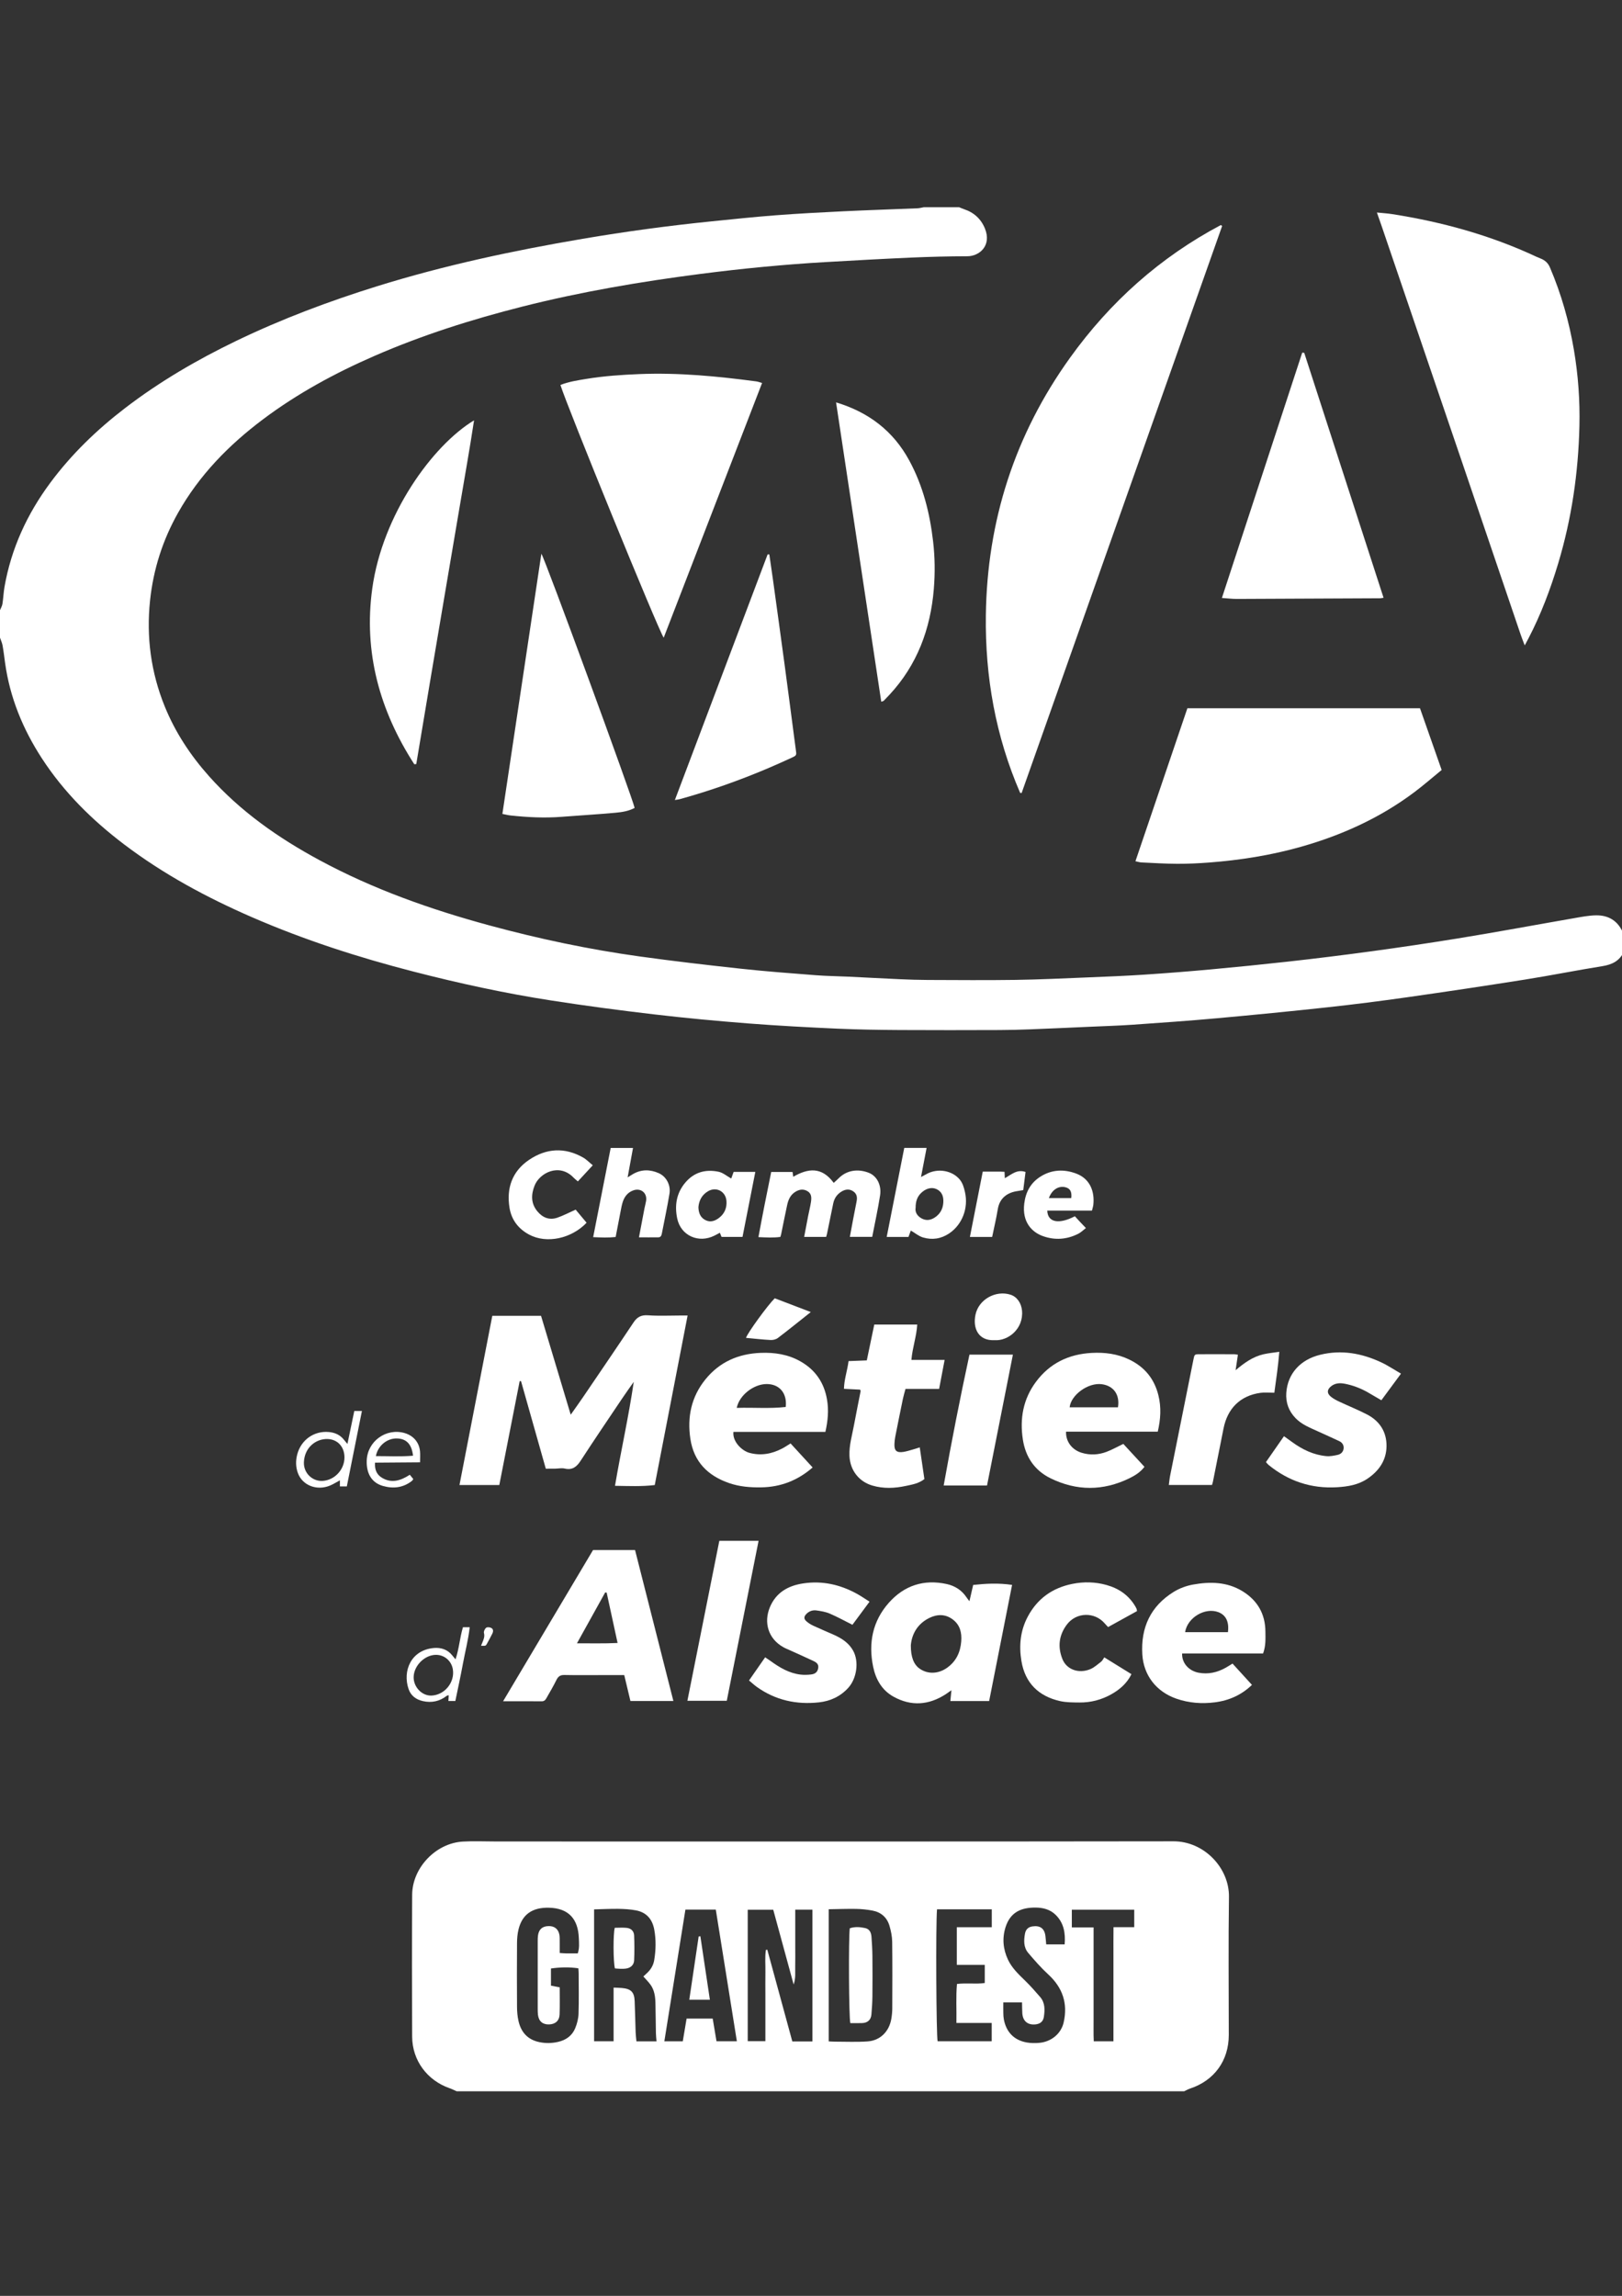 <svg version="1.2" baseProfile="tiny-ps" xmlns="http://www.w3.org/2000/svg" viewBox="0 0 1190 1684" width="1190" height="1684">
	<rect x="0" y="0" width="1190" height="1684" fill="#333333" stroke="none"/>
	<title>cm-alsace-VRouge</title>
	<style>
		tspan { white-space:pre }
		.shp0 { fill: #ffffff }
	</style>
	<g id="Calque 1">
		<g id="&lt;Group&gt;">
			<path id="&lt;Path&gt;" class="shp0" d="M703.68 152C704.85 152.47 705.99 153.01 707.19 153.41C714.46 155.79 719.68 160.51 722.57 167.53C727.71 180 718.76 187.96 709.6 187.97C696.02 188 682.44 188.33 668.87 188.92C647.99 189.83 627.12 191.01 606.25 192.2C575.33 193.97 544.51 196.97 513.8 200.93C469.91 206.6 426.32 213.99 383.37 224.85C346.17 234.26 309.69 245.8 274.47 261.17C245.67 273.73 218.23 288.61 193.05 307.5C167.88 326.37 146.23 348.49 130.67 376.08C119.39 396.06 112.53 417.47 110.1 440.34C107.26 467.21 110.72 493.17 120.87 518.18C128.58 537.17 139.72 554.03 153.32 569.3C176.36 595.17 204.25 614.66 234.54 631C273.98 652.27 315.91 667.07 359.02 678.77C395.26 688.6 431.96 696.37 469.16 701.53C493.97 704.97 518.86 707.87 543.77 710.56C562 712.54 580.31 713.9 598.6 715.32C606.55 715.94 614.54 716 622.52 716.38C635.11 716.98 647.7 717.68 660.29 718.24C666.99 718.53 673.7 718.77 680.4 718.79C702 718.86 723.6 719.05 745.2 718.74C762.91 718.48 780.62 717.62 798.33 716.9C812.04 716.35 825.76 715.8 839.46 714.9C855.69 713.83 871.92 712.55 888.12 711.07C906.87 709.36 925.61 707.47 944.32 705.4C986.05 700.78 1027.65 695.1 1069.09 688.4C1097.77 683.77 1126.34 678.41 1154.97 673.45C1160.3 672.53 1165.69 671.45 1171.07 671.39C1180.15 671.28 1186.95 675.43 1190.66 684.02C1190.77 684.27 1191.12 684.42 1191.36 684.62C1191.36 689.09 1191.36 693.57 1191.36 698.05C1188.27 704.81 1182.76 707.53 1175.6 708.67C1156.69 711.69 1137.89 715.48 1118.97 718.48C1090.11 723.05 1061.22 727.38 1032.3 731.49C1012.87 734.25 993.39 736.73 973.88 738.85C946.92 741.78 919.93 744.43 892.92 746.87C872.26 748.74 851.57 750.2 830.88 751.63C820.22 752.37 809.52 752.67 798.84 753.15C784.49 753.79 770.14 754.46 755.78 755.01C748.28 755.3 740.77 755.5 733.26 755.52C708.94 755.59 684.62 755.66 660.31 755.51C644.97 755.41 629.62 755.2 614.31 754.51C592.47 753.52 570.63 752.37 548.84 750.67C525.78 748.87 502.74 746.72 479.76 744.02C454.56 741.07 429.4 737.72 404.33 733.83C370.39 728.56 336.84 721.27 303.57 712.7C263.01 702.26 223.24 689.45 184.8 672.73C151.59 658.28 119.87 641.2 90.94 619.26C67.48 601.46 46.79 580.99 30.67 556.17C16.75 534.74 7.24 511.61 3.72 486.18C3.13 481.92 2.64 477.64 1.88 473.41C1.53 471.47 0.64 469.62 0 467.73C0 461.01 0 454.3 0 447.58C0.62 446.03 1.54 444.54 1.79 442.93C2.44 438.84 2.58 434.67 3.28 430.59C8.2 402.37 19.85 377.1 36.86 354.16C52.48 333.1 71.15 315.12 91.91 299.22C117.24 279.82 144.64 263.86 173.34 250.02C206.77 233.92 241.4 220.92 276.79 209.91C326.12 194.57 376.53 183.83 427.42 175.18C458.89 169.83 490.5 165.54 522.26 162.34C537.81 160.77 553.36 159.11 568.94 157.92C585.48 156.66 602.05 155.78 618.62 154.98C636.79 154.11 654.98 153.54 673.16 152.78C674.7 152.72 676.23 152.27 677.76 152C686.4 152 695.04 152 703.68 152Z" />
		</g>
		<g id="&lt;Group&gt;">
			<g id="&lt;Group&gt;">
				<path id="&lt;Compound Path&gt;" fill-rule="evenodd" class="shp0" d="M335.04 1533.92C333.29 1533.16 331.59 1532.28 329.79 1531.66C313.38 1525.92 302.47 1511.29 302.38 1493.88C302.21 1459.19 302.19 1424.49 302.39 1389.8C302.5 1369.97 319.75 1351.93 339.51 1350.78C347.3 1350.32 355.14 1350.69 362.95 1350.69C364.71 1350.69 366.47 1350.71 368.23 1350.71C532.48 1350.71 696.73 1350.82 860.98 1350.58C883.42 1350.55 901.95 1370.1 901.64 1391.41C901.15 1425.14 901.51 1458.88 901.51 1492.61C901.5 1511.45 890.91 1526.05 873.04 1531.96C871.57 1532.45 870.21 1533.26 868.8 1533.92C690.88 1533.92 512.96 1533.92 335.04 1533.92ZM596.05 1497.37C596.05 1464.85 596.05 1432.82 596.05 1400.71C591.78 1400.71 587.85 1400.71 583.44 1400.71C583.44 1405.55 583.44 1410.15 583.44 1414.74C583.44 1419.21 583.44 1423.69 583.44 1428.17C583.44 1432.8 583.52 1437.44 583.41 1442.07C583.31 1446.56 583.88 1451.09 582.26 1455.6C577.26 1437.25 572.25 1418.9 567.3 1400.77C560.69 1400.77 554.69 1400.77 548.58 1400.77C548.58 1433.12 548.58 1465.14 548.58 1497.19C552.99 1497.19 557.06 1497.19 561.53 1497.19C561.53 1491.29 561.53 1485.73 561.53 1480.16C561.53 1474.57 561.53 1468.97 561.53 1463.38C561.53 1457.78 561.45 1452.18 561.55 1446.59C561.66 1441.14 561.07 1435.65 561.91 1430.23C562.25 1430.18 562.59 1430.13 562.94 1430.08C569.06 1452.54 575.19 1474.99 581.29 1497.37C586.49 1497.37 591.09 1497.37 596.05 1497.37ZM608 1497.33C609.81 1497.41 611.23 1497.53 612.64 1497.53C620.64 1497.52 628.66 1497.93 636.62 1497.34C645.86 1496.66 652.34 1490.08 653.93 1480.79C654.36 1478.29 654.61 1475.73 654.62 1473.19C654.68 1456.88 654.77 1440.57 654.56 1424.27C654.51 1420.35 653.69 1416.34 652.58 1412.57C650.78 1406.39 646.38 1402.56 640.05 1401.38C636.15 1400.66 632.15 1400.23 628.19 1400.16C621.54 1400.04 614.88 1400.31 608 1400.41C608 1432.93 608 1464.85 608 1497.33ZM481.66 1497.32C481.48 1495.01 481.25 1493.12 481.22 1491.23C481.07 1483.88 481.05 1476.54 480.87 1469.2C480.75 1464.37 480.11 1459.61 477.13 1455.59C475.64 1453.57 473.84 1451.79 472.01 1449.72C472.7 1449.07 473.72 1448.13 474.73 1447.19C477.49 1444.6 479.34 1441.53 479.97 1437.75C481.2 1430.3 481.37 1422.87 480.02 1415.41C478.61 1407.68 474.28 1402.66 466.5 1401.22C462.29 1400.44 457.95 1400.19 453.67 1400.12C447.82 1400.04 441.96 1400.36 435.86 1400.51C435.86 1432.96 435.86 1464.98 435.86 1497.25C440.6 1497.25 445.13 1497.25 450.17 1497.25C450.17 1484.11 450.17 1471.24 450.17 1457.88C452.55 1457.99 454.4 1458.01 456.24 1458.17C462.9 1458.75 465.34 1461.14 465.62 1467.71C465.95 1475.35 466.07 1482.99 466.34 1490.63C466.41 1492.81 466.71 1494.98 466.93 1497.32C472 1497.32 476.59 1497.32 481.66 1497.32ZM410.62 1457.68C410.62 1464.5 410.8 1471.04 410.55 1477.56C410.37 1482.24 407.4 1484.77 402.78 1484.89C398.13 1485.01 395.31 1482.61 394.69 1477.91C394.51 1476.49 394.5 1475.05 394.5 1473.61C394.49 1456.99 394.49 1440.37 394.5 1423.76C394.5 1422.32 394.51 1420.87 394.73 1419.46C395.4 1415.01 398.04 1412.81 402.61 1412.76C406.75 1412.71 409.58 1414.89 410.38 1419.03C410.71 1420.73 410.6 1422.52 410.63 1424.27C410.66 1426.94 410.64 1429.6 410.64 1432.5C412.62 1432.63 414.03 1432.77 415.44 1432.79C418.3 1432.83 421.15 1432.8 423.89 1432.8C425.21 1428.81 424.81 1425.25 424.67 1421.59C424.14 1407.62 417.26 1399.62 402.73 1399.29C390.46 1399 383.08 1404.27 380.41 1415.23C379.63 1418.45 379.34 1421.85 379.32 1425.17C379.21 1440.83 379.21 1456.49 379.32 1472.15C379.34 1475.48 379.63 1478.87 380.34 1482.11C382.16 1490.46 387.02 1496.07 395.69 1497.87C400.29 1498.83 404.83 1498.75 409.44 1497.7C415.31 1496.36 419.74 1493.16 422.01 1487.67C423.38 1484.36 424.33 1480.65 424.45 1477.09C424.77 1467.19 424.57 1457.28 424.55 1447.37C424.55 1446.28 424.42 1445.18 424.32 1443.73C417.55 1442.73 410.98 1442.9 404.22 1443.87C404.22 1448.15 404.22 1452.21 404.22 1456.45C406.34 1456.86 408.19 1457.21 410.62 1457.68ZM502.86 1400.68C497.72 1432.79 492.58 1464.9 487.41 1497.27C492.17 1497.27 496.41 1497.27 500.93 1497.27C501.88 1491.62 502.79 1486.18 503.73 1480.61C510.24 1480.61 516.52 1480.61 522.88 1480.61C523.84 1486.37 524.76 1491.82 525.67 1497.24C530.81 1497.24 535.54 1497.24 540.61 1497.24C535.43 1464.88 530.31 1432.86 525.15 1400.68C517.68 1400.68 510.53 1400.68 502.86 1400.68ZM736.08 1468.72C736.08 1471.67 736.04 1474.2 736.1 1476.72C736.13 1478.15 736.19 1479.6 736.45 1481.01C738.16 1490.47 744 1496.52 753.35 1498.14C756.31 1498.65 759.42 1498.66 762.42 1498.41C771.27 1497.67 778.48 1491.67 780.35 1483.51C783.58 1469.52 779.61 1457.89 769.01 1448.16C763.74 1443.33 759 1437.88 754.36 1432.42C750.89 1428.33 751.09 1423.21 752 1418.26C752.53 1415.43 754.18 1413.49 757.4 1413C763.05 1412.15 766.33 1414.45 767 1420.14C767.24 1422.14 767.38 1424.15 767.57 1426.2C772.3 1426.2 776.52 1426.2 781.1 1426.2C781.76 1417.81 780.51 1410.4 774.41 1404.44C770.38 1400.51 765.19 1399.24 759.9 1399.18C749.22 1399.08 741.22 1402.53 737.72 1413.59C735.18 1421.63 735.89 1429.64 739.49 1437.34C742.41 1443.57 747.3 1448.12 752.12 1452.82C755.99 1456.59 759.58 1460.66 763.11 1464.76C766.8 1469.02 766.6 1474.23 765.85 1479.33C765.34 1482.83 763.06 1484.55 759.58 1484.88C753.97 1485.41 750.43 1482.45 750.04 1476.74C749.86 1474.11 749.9 1471.47 749.84 1468.72C745.11 1468.72 740.99 1468.72 736.08 1468.72ZM701.98 1413.6C710.83 1413.6 719.09 1413.6 727.63 1413.6C727.63 1409.01 727.63 1404.96 727.63 1400.45C714.03 1400.44 700.71 1400.44 687.46 1400.45C686.45 1411.55 686.9 1493.82 687.9 1497.24C701.12 1497.24 714.32 1497.24 727.58 1497.24C727.58 1492.72 727.58 1488.5 727.58 1483.81C718.85 1483.81 710.45 1483.81 701.69 1483.81C701.88 1473.99 701.23 1464.66 702.1 1455.21C709.21 1454.34 715.93 1455.47 722.48 1454.51C722.48 1449.93 722.48 1445.86 722.48 1441.2C715.53 1441.2 708.89 1441.2 701.98 1441.2C701.98 1431.92 701.98 1423.21 701.98 1413.6ZM832.15 1413.56C832.15 1408.75 832.15 1404.72 832.15 1400.74C816.63 1400.74 801.53 1400.74 786.36 1400.74C786.36 1405.07 786.36 1409.11 786.36 1413.73C791.75 1413.73 796.78 1413.73 802.32 1413.73C802.32 1419.86 802.32 1425.41 802.32 1430.96C802.32 1436.55 802.32 1442.14 802.32 1447.73C802.32 1453.16 802.32 1458.59 802.32 1464.02C802.32 1469.61 802.29 1475.2 802.32 1480.79C802.36 1486.29 802.17 1491.81 802.45 1497.27C807.53 1497.27 811.94 1497.27 816.89 1497.27C816.89 1490.19 816.89 1483.37 816.89 1476.54C816.89 1469.52 816.89 1462.49 816.89 1455.47C816.89 1448.6 816.88 1441.73 816.89 1434.87C816.9 1427.9 816.84 1420.93 816.94 1413.56C822.38 1413.56 827.13 1413.56 832.15 1413.56Z" />
			</g>
		</g>
		<g id="&lt;Group&gt;">
			<path id="&lt;Path&gt;" class="shp0" d="M504.47 964.92C496.37 1006.71 488.38 1047.92 480.37 1089.26C470.66 1090.42 461.32 1089.98 451.2 1089.81C455.6 1063.93 461.25 1039.03 464.96 1013.58C462.25 1017.44 459.48 1021.26 456.85 1025.18C446.52 1040.55 436.11 1055.88 426.01 1071.41C423.07 1075.93 419.93 1078.48 414.26 1077.16C412 1076.64 409.49 1077.22 407.1 1077.26C405.05 1077.29 403 1077.27 400.43 1077.27C394.37 1055.83 388.31 1034.44 382.26 1013.05C381.93 1013.05 381.6 1013.06 381.26 1013.07C376.3 1038.39 371.33 1063.71 366.32 1089.24C356.56 1089.24 347.04 1089.24 337.1 1089.24C345.16 1047.73 353.16 1006.5 361.18 965.14C373.24 965.14 384.87 965.14 396.94 965.14C404.08 988.95 411.25 1012.83 418.71 1037.67C422.14 1032.79 425.02 1028.81 427.78 1024.75C440.16 1006.52 452.59 988.33 464.81 969.98C467.51 965.92 470.53 964.4 475.51 964.76C483.31 965.33 491.18 964.92 499.01 964.92C500.59 964.93 502.16 964.92 504.47 964.92Z" />
		</g>
		<g id="&lt;Group&gt;">
			<g id="&lt;Group&gt;">
				<path id="&lt;Compound Path&gt;" fill-rule="evenodd" class="shp0" d="M369.1 1247.85C391.5 1210.2 413.35 1173.47 435.09 1136.94C445.54 1136.94 455.57 1136.94 465.91 1136.94C475.28 1173.84 484.62 1210.6 494.03 1247.65C483.39 1247.65 473.19 1247.65 462.52 1247.65C461.04 1241.47 459.54 1235.18 457.98 1228.66C452.27 1228.66 446.85 1228.66 441.42 1228.66C432.3 1228.66 423.18 1228.78 414.06 1228.59C411.04 1228.53 409.49 1229.65 408.2 1232.29C406.04 1236.73 403.49 1240.99 401.05 1245.3C400.27 1246.69 399.46 1247.91 397.44 1247.89C388.35 1247.8 379.26 1247.85 369.1 1247.85ZM453.1 1205.1C450.34 1192.38 447.71 1180.27 445.08 1168.16C444.72 1168.12 444.36 1168.08 444 1168.04C437.27 1180.17 430.53 1192.31 423.29 1205.35C433.72 1205.3 443.15 1205.59 453.1 1205.1Z" />
			</g>
		</g>
		<g id="&lt;Group&gt;">
			<g id="&lt;Group&gt;">
				<path id="&lt;Compound Path&gt;" fill-rule="evenodd" class="shp0" d="M605.55 1050.29C582.74 1050.29 560.39 1050.29 538.08 1050.29C537.29 1057.47 544.38 1064.18 549.83 1065.65C558.31 1067.93 566.28 1066.44 573.9 1062.45C575.86 1061.43 577.7 1060.16 580.01 1058.74C585.41 1064.62 590.76 1070.45 596.19 1076.37C585.2 1085.94 572.72 1090.75 558.44 1090.96C550.4 1091.08 542.51 1090.47 534.83 1087.8C519.2 1082.37 509.05 1072.16 506.51 1055.44C504.07 1039.4 507.17 1024.56 517.54 1011.77C527.93 998.95 541.74 992.95 558.07 992.31C568.32 991.91 578.16 993.42 587.19 998.52C598.16 1004.72 604.63 1014.12 606.75 1026.56C608.09 1034.4 607.42 1042.1 605.55 1050.29ZM540.51 1032.67C552.85 1032.29 564.72 1033.33 576.47 1032C577.58 1021.82 571.82 1015.14 562.39 1015.18C553.13 1015.22 542.49 1023.12 540.51 1032.67Z" />
			</g>
		</g>
		<g id="&lt;Group&gt;">
			<g id="&lt;Group&gt;">
				<path id="&lt;Compound Path&gt;" fill-rule="evenodd" class="shp0" d="M849.4 1050.13C826.8 1050.13 804.45 1050.13 782.12 1050.13C781.86 1057.3 786.37 1063.36 793.5 1065.57C799.67 1067.48 805.88 1067.15 811.85 1064.9C815.85 1063.4 819.6 1061.25 824.13 1059.08C829.03 1064.39 834.26 1070.06 839.65 1075.9C836.53 1080 832.54 1082.37 828.45 1084.36C809.26 1093.69 789.83 1093.66 770.77 1084.32C759.15 1078.63 752.41 1068.79 750.43 1055.87C748.09 1040.54 750.62 1026.28 759.99 1013.63C770.18 999.88 784.14 993.22 801.02 992.34C810.56 991.85 819.8 992.99 828.56 997.24C839.77 1002.67 846.85 1011.29 849.86 1023.39C852.08 1032.27 851.52 1041.02 849.4 1050.13ZM820.2 1032.27C821.72 1023.05 817.06 1016.46 808.35 1015.3C798.18 1013.95 785.62 1023.34 784.76 1032.27C796.61 1032.27 808.43 1032.27 820.2 1032.27Z" />
			</g>
		</g>
		<g id="&lt;Group&gt;">
			<g id="&lt;Group&gt;">
				<path id="&lt;Compound Path&gt;" fill-rule="evenodd" class="shp0" d="M725.7 1247.69C716.16 1247.69 706.9 1247.69 697.24 1247.69C697.48 1245.25 697.72 1242.89 698.02 1239.77C696.22 1241.03 695.1 1241.87 693.94 1242.63C681.47 1250.73 668.54 1251.73 655.46 1244.45C646.96 1239.72 642.49 1231.73 640.59 1222.53C636.99 1205.14 640.18 1189.01 652.14 1175.57C663.41 1162.91 677.84 1158.2 694.58 1161.88C700.51 1163.18 705.51 1166.31 709 1171.49C709.51 1172.26 710.1 1172.98 711.23 1174.5C712.23 1170.12 713.06 1166.52 713.98 1162.54C723.26 1161.53 732.53 1161.02 742.53 1162.51C736.87 1191.15 731.3 1219.37 725.7 1247.69ZM668.24 1206.86C668.2 1215.5 670.45 1220.91 674.58 1223.86C680.62 1228.18 688.5 1227.93 695.09 1223.11C701.56 1218.39 704.59 1211.88 705.22 1203.96C705.73 1197.51 704.33 1191.88 699.04 1187.88C693.68 1183.81 687.66 1183.87 681.87 1186.71C672.89 1191.11 668.89 1198.88 668.24 1206.86Z" />
			</g>
		</g>
		<g id="&lt;Group&gt;">
			<path id="&lt;Path&gt;" class="shp0" d="M1027.85 1007.56C1022.66 1014.6 1018.14 1020.72 1013.45 1027.07C1009.94 1025.02 1006.69 1023.07 1003.39 1021.2C998.07 1018.19 992.43 1016.05 986.41 1014.92C983.01 1014.29 979.71 1014.46 976.81 1016.63C973.53 1019.1 973.32 1021.98 976.5 1024.53C978.34 1026 980.51 1027.13 982.67 1028.14C989.44 1031.33 996.43 1034.1 1003.06 1037.56C1012.31 1042.39 1017.37 1050.38 1017.24 1060.8C1017.11 1071.11 1011.74 1078.85 1003.29 1084.58C996.54 1089.16 988.83 1090.39 980.99 1090.87C962.15 1092.02 945.41 1086.47 930.77 1074.57C930.16 1074.08 929.68 1073.42 928.77 1072.44C933.1 1066.22 937.43 1060 942 1053.44C944.29 1055.08 946.21 1056.45 948.12 1057.83C955.6 1063.27 963.75 1067.18 973.04 1068.05C975.8 1068.31 978.71 1067.73 981.45 1067.12C983.73 1066.6 985.48 1064.98 985.76 1062.5C986.04 1060.03 984.76 1058.1 982.59 1057.06C977.42 1054.59 972.15 1052.32 966.95 1049.91C961.17 1047.23 955.16 1045 950.56 1040.26C945.46 1035.01 943.21 1028.79 943.71 1021.57C944.7 1007.59 953.94 997.27 968.63 993.69C984.21 989.89 999.05 992.59 1013.29 999.24C1018.15 1001.5 1022.64 1004.55 1027.85 1007.56Z" />
		</g>
		<g id="&lt;Group&gt;">
			<g id="&lt;Group&gt;">
				<path id="&lt;Compound Path&gt;" fill-rule="evenodd" class="shp0" d="M926.67 1212.82C916.72 1212.82 906.83 1212.82 896.94 1212.82C887.04 1212.82 877.15 1212.82 867.28 1212.82C866.99 1219.75 872.12 1225.53 879.32 1226.91C886.41 1228.26 892.95 1226.75 899.15 1223.32C900.8 1222.4 902.39 1221.36 904.26 1220.22C909.03 1225.45 913.74 1230.61 918.52 1235.85C910.73 1243.32 901.65 1247.3 891.42 1248.62C881.82 1249.86 872.34 1249.18 863.09 1245.97C848.42 1240.89 839.01 1228.92 838.08 1213.52C836.88 1193.86 844.1 1178.15 861.04 1167.66C865.28 1165.03 870.33 1163.15 875.25 1162.27C887.72 1160.02 900.15 1160.19 911.47 1167.08C922.55 1173.84 928.31 1183.77 928.38 1196.84C928.41 1201.93 928.77 1207.07 926.67 1212.82ZM900.89 1197.16C901.87 1189.55 899.37 1184.6 893.89 1182.51C884.15 1178.79 871.16 1186.43 869.47 1197.16C871.58 1197.16 873.64 1197.16 875.71 1197.16C884.01 1197.16 892.31 1197.16 900.89 1197.16Z" />
			</g>
		</g>
		<g id="&lt;Group&gt;">
			<path id="&lt;Path&gt;" class="shp0" d="M688.99 1018.78C680.64 1018.78 672.7 1018.78 664.33 1018.78C663.65 1021.34 662.94 1023.56 662.47 1025.83C660.53 1035.18 658.64 1044.54 656.8 1053.91C656.46 1055.63 656.29 1057.39 656.22 1059.14C656 1064.1 657.86 1065.76 662.93 1064.94C665.27 1064.56 667.56 1063.81 669.86 1063.17C671.37 1062.75 672.85 1062.24 674.79 1061.63C675.95 1069.59 677.08 1077.26 678.19 1084.89C673.96 1088.2 669.18 1088.91 664.55 1089.91C656.36 1091.67 648.19 1092.04 639.96 1089.62C630.49 1086.83 623.6 1078.74 623.21 1067.68C622.94 1060.06 625.14 1052.88 626.49 1045.55C628.05 1037.11 629.79 1028.7 631.43 1020.27C631.46 1020.15 631.32 1019.99 631 1019.28C627.42 1019.1 623.53 1018.91 619.18 1018.69C619.33 1011.75 621.64 1005.45 622.56 998.35C627.01 998.18 631.38 998.01 635.94 997.83C637.79 988.97 639.57 980.42 641.42 971.56C651.82 971.56 662.12 971.56 672.93 971.56C672.44 980.33 669.4 988.49 668.67 997.49C676.63 997.49 684.54 997.49 693.03 997.49C691.66 1004.73 690.4 1011.39 688.99 1018.78Z" />
		</g>
		<g id="&lt;Group&gt;">
			<path id="&lt;Path&gt;" class="shp0" d="M637.95 1174.81C633.36 1181.01 629.31 1186.47 625.4 1191.76C619.55 1188.84 614.26 1185.9 608.73 1183.54C605.71 1182.25 602.31 1181.7 599.02 1181.24C596.25 1180.85 593.62 1181.73 591.59 1183.83C589.74 1185.74 589.62 1187.41 591.62 1189.19C593.14 1190.55 594.97 1191.66 596.83 1192.52C601.74 1194.81 606.76 1196.88 611.72 1199.09C617.5 1201.67 622.71 1205 625.9 1210.73C630.33 1218.68 628.64 1231.04 622.36 1237.98C616.58 1244.36 609.18 1247.74 600.92 1248.65C584.33 1250.48 568.83 1247.09 555.08 1237.21C553.29 1235.92 551.67 1234.4 549.53 1232.61C553.49 1226.92 557.28 1221.49 561.35 1215.63C562.92 1216.69 564.22 1217.5 565.46 1218.4C572.13 1223.23 579.12 1227.37 587.49 1228.31C590 1228.59 592.59 1228.5 595.1 1228.2C598.37 1227.81 599.86 1226.17 600.3 1223.45C600.76 1220.61 598.91 1219.32 596.86 1218.35C591.23 1215.69 585.54 1213.18 579.87 1210.6C578.13 1209.81 576.33 1209.11 574.67 1208.17C563.6 1201.98 560.19 1190.09 564.82 1178.92C569.32 1168.07 578.25 1163.05 589.32 1161.4C603.25 1159.31 616.32 1162.24 628.57 1168.96C631.62 1170.63 634.48 1172.63 637.95 1174.81Z" />
		</g>
		<g id="&lt;Group&gt;">
			<path id="&lt;Path&gt;" class="shp0" d="M834.16 1181.73C827.02 1185.67 820.07 1189.51 812.97 1193.43C812.06 1192.46 811.29 1191.7 810.59 1190.87C803.18 1182.11 789.59 1182.4 782.68 1191.65C776.87 1199.42 775.86 1208.01 779.49 1216.99C782.54 1224.51 791.17 1227.78 799.69 1224.4C802.68 1223.21 805.24 1220.85 807.85 1218.83C808.82 1218.08 809.36 1216.79 810.17 1215.65C817.23 1220.02 823.57 1223.94 830.1 1227.98C826.74 1234.8 821.47 1239.29 815.31 1242.75C808.1 1246.79 800.24 1248.85 791.95 1248.76C787.18 1248.71 782.29 1248.76 777.69 1247.72C761.98 1244.16 752.06 1234.46 749.39 1218.4C747.52 1207.18 748.52 1196.16 754.01 1185.83C761.08 1172.52 772.15 1164.69 786.77 1161.75C795.18 1160.07 803.57 1160.26 811.89 1162.6C821.04 1165.18 828.3 1170.22 833.1 1178.55C833.42 1179.1 833.69 1179.68 833.93 1180.26C834.05 1180.55 834.03 1180.88 834.16 1181.73Z" />
		</g>
		<g id="&lt;Group&gt;">
			<path id="&lt;Path&gt;" class="shp0" d="M934.93 1021.56C931.1 1021.56 927.86 1021.19 924.74 1021.63C910 1023.68 900.55 1032.99 897.64 1047.89C895.1 1060.85 892.48 1073.8 889.89 1086.75C889.73 1087.51 889.48 1088.25 889.2 1089.23C878.76 1089.23 868.45 1089.23 857.51 1089.23C857.85 1086.83 858.05 1084.54 858.5 1082.3C864.18 1053.9 869.89 1025.5 875.6 997.1C876.32 993.52 876.42 993.33 879.81 993.31C888.44 993.25 897.07 993.3 905.7 993.32C906.32 993.32 906.94 993.5 908.2 993.69C907.67 997.29 907.15 1000.77 906.52 1005.04C912.94 999.58 919.28 995.09 927.03 993.32C930.57 992.51 934.23 992.19 938.58 991.54C937.75 1001.77 936.35 1011.39 934.93 1021.56Z" />
		</g>
		<g id="&lt;Group&gt;">
			<path id="&lt;Path&gt;" class="shp0" d="M556.54 1130.17C548.73 1169.48 541 1208.35 533.21 1247.51C523.68 1247.51 514.33 1247.51 504.31 1247.51C512.12 1208.39 519.92 1169.32 527.74 1130.17C537.43 1130.17 546.66 1130.17 556.54 1130.17Z" />
		</g>
		<g id="&lt;Group&gt;">
			<path id="&lt;Path&gt;" class="shp0" d="M724.14 1089.61C713.37 1089.61 703.07 1089.61 692.34 1089.61C698.13 1057.24 704.37 1025.42 711.26 993.6C722.05 993.6 732.36 993.6 743.13 993.6C736.75 1025.85 730.46 1057.69 724.14 1089.61Z" />
		</g>
		<g id="&lt;Group&gt;">
			<path id="&lt;Path&gt;" class="shp0" d="M623.5 907.23C625.17 898.4 626.67 889.93 628.4 881.51C629.05 878.39 628.78 875.77 626.05 873.87C623.22 871.91 620.28 872.27 617.48 873.94C614.17 875.92 612.1 878.85 611.32 882.65C609.78 890.14 608.26 897.62 606.72 905.11C606.6 905.71 606.39 906.3 606.12 907.26C600.93 907.26 595.78 907.26 589.98 907.26C591 901.87 591.92 896.91 592.89 891.96C593.56 888.52 594.45 885.12 594.97 881.66C595.43 878.61 595.53 875.46 592.29 873.63C589.17 871.87 586.21 872.45 583.28 874.34C579.77 876.62 578.33 880.1 577.5 883.9C575.95 891.06 574.54 898.24 573.07 905.41C572.97 905.88 572.8 906.32 572.52 907.27C567.5 907.96 562.34 907.68 556.43 907.41C559.42 891.22 562.53 875.53 565.81 859.63C571.04 859.63 576.1 859.63 581.46 859.63C581.62 860.7 581.79 861.9 581.98 863.15C592.79 856.87 602.88 855.63 611.66 867.61C612.77 866.59 614.05 865.52 615.21 864.34C621.08 858.37 629.25 857.09 637.33 860.2C643.41 862.55 646.86 869.38 645.68 876.86C644.1 886.92 641.91 896.88 639.91 907.23C634.49 907.23 629.32 907.23 623.5 907.23Z" />
		</g>
		<g id="&lt;Group&gt;">
			<g id="&lt;Group&gt;">
				<path id="&lt;Compound Path&gt;" fill-rule="evenodd" class="shp0" d="M679.81 841.99C678.41 849.29 677.13 855.96 675.71 863.34C677.81 862.22 679.16 861.44 680.55 860.74C688.43 856.81 698.38 858.61 703.86 864.86C706.29 867.62 707.19 870.98 707.97 874.42C710.63 886.13 705.93 898.3 696.34 904.72C690.37 908.71 683.84 909.64 677.13 907.64C674.06 906.72 671.4 904.44 668.24 902.6C667.79 903.81 667.22 905.36 666.5 907.29C661.53 907.29 656.37 907.29 650.53 907.29C654.87 885.31 659.12 863.8 663.42 841.99C668.83 841.99 674.01 841.99 679.81 841.99ZM671.75 885.85C671.22 888.89 672.73 891.73 675.91 893.57C679.25 895.5 682.61 895.13 685.81 893.03C689.67 890.5 691.71 886.86 692.05 882.34C692.37 878.15 691.43 874.35 687.26 872.28C683.58 870.45 679.1 871.69 675.61 875.21C672.86 877.98 671.76 881.34 671.75 885.85Z" />
			</g>
		</g>
		<g id="&lt;Group&gt;">
			<path id="&lt;Path&gt;" class="shp0" d="M468.78 907.58C470.2 900.12 471.49 893.28 472.8 886.45C473.17 884.57 473.7 882.73 474.01 880.85C474.94 875.15 470.32 871.22 464.81 873.07C460.72 874.45 458.25 877.52 456.93 881.47C456.18 883.72 455.78 886.1 455.32 888.44C454.12 894.52 452.97 900.61 451.68 907.32C446.37 907.92 441.06 907.69 435.18 907.43C439.52 885.35 443.77 863.73 448.04 842.01C453.67 842.01 458.85 842.01 464.42 842.01C463.1 849.2 461.86 855.98 460.47 863.56C462.32 862.43 463.36 861.77 464.43 861.15C470.59 857.6 476.99 857.71 483.27 860.49C488.82 862.94 492.21 869.23 491.17 875.55C489.57 885.28 487.48 894.93 485.61 904.62C485.32 906.11 484.87 907.53 483.06 907.56C478.47 907.62 473.88 907.58 468.78 907.58Z" />
		</g>
		<g id="&lt;Group&gt;">
			<path id="&lt;Path&gt;" class="shp0" d="M430.36 896.86C419.24 908.55 401.04 912.41 388.26 905.6C380.22 901.31 375.25 894.68 373.81 885.91C371.45 871.47 375.78 859.14 388.1 850.78C400.75 842.2 414.26 841.33 427.81 849.04C430.25 850.43 432.26 852.58 434.9 854.72C431.11 858.81 427.62 862.59 423.96 866.55C422.74 865.49 421.72 864.74 420.86 863.84C410.38 852.8 395.84 860.26 392.17 869.71C389.65 876.18 389.45 882.53 394.04 888.24C397.86 893 402.87 895.22 408.86 893.17C413.32 891.64 417.54 889.39 422.33 887.25C424.76 890.16 427.49 893.42 430.36 896.86Z" />
		</g>
		<g id="&lt;Group&gt;">
			<g id="&lt;Group&gt;">
				<path id="&lt;Compound Path&gt;" fill-rule="evenodd" class="shp0" d="M528.14 904.22C526.65 905.01 525.41 905.69 524.15 906.32C512.53 912.15 499.48 906.38 496.84 893.74C494.87 884.34 496.2 875.29 502.66 867.56C509.18 859.75 517.68 857.46 527.24 859.48C530.44 860.15 533.26 862.65 536.48 864.44C536.95 863.15 537.57 861.44 538.25 859.56C543.33 859.56 548.4 859.56 554.15 859.56C551 875.54 547.91 891.23 544.75 907.26C539.53 907.26 534.5 907.26 529.37 907.26C528.99 906.32 528.61 905.37 528.14 904.22ZM512.4 885.46C512.52 889.65 513.83 893 517.45 894.89C521.2 896.86 524.69 895.54 527.71 893.17C531.61 890.11 533.35 885.88 532.98 880.94C532.44 873.82 525.45 870.15 519.35 873.82C514.92 876.48 512.79 880.63 512.4 885.46Z" />
			</g>
		</g>
		<g id="&lt;Group&gt;">
			<g id="&lt;Group&gt;">
				<path id="&lt;Compound Path&gt;" fill-rule="evenodd" class="shp0" d="M801.14 887.95C790.01 887.95 779.18 887.95 768.34 887.95C768.62 896.61 776.78 898.26 788.58 892.11C789.77 893.4 791.01 894.79 792.29 896.15C793.57 897.52 794.88 898.87 796.69 900.76C794.6 902.36 793.05 903.96 791.18 904.91C782.8 909.16 774.06 909.83 765.19 906.69C757.17 903.86 749.76 896.46 751.46 882.76C752.52 874.27 756.17 867.54 763.37 863.01C771.65 857.8 780.67 857.45 789.59 860.81C799.74 864.64 803.17 873.94 802.14 883.66C802 884.91 801.57 886.13 801.14 887.95ZM769.52 878.8C775.33 878.8 780.65 878.8 785.94 878.8C786.49 874.13 785.16 871.74 781.72 870.85C776.7 869.56 771.76 872.59 769.52 878.8Z" />
			</g>
		</g>
		<g id="&lt;Group&gt;">
			<path id="&lt;Path&gt;" class="shp0" d="M721.01 859.36C725.75 859.36 729.9 859.35 734.05 859.37C734.99 859.37 735.92 859.45 736.98 859.51C737.05 861.02 737.11 862.38 737.2 864.19C742.04 861.56 746.06 857.44 752.4 859.62C751.85 863.97 751.3 868.31 750.72 872.9C749.23 873.16 748.02 873.42 746.79 873.59C739.17 874.61 733.4 878.63 732.04 886.92C730.94 893.66 729.34 900.32 727.9 907.3C722.46 907.3 717.29 907.3 711.58 907.3C714.75 891.2 717.84 875.47 721.01 859.36Z" />
		</g>
		<g id="&lt;Group&gt;">
			<path id="&lt;Path&gt;" class="shp0" d="M729.59 982.99C718.09 983.59 713.48 974.65 715.7 964.22C718.06 953.07 730.56 946.19 741.39 949.65C746.08 951.15 749.31 955.74 749.82 961.36C751.04 974.73 739.51 983.77 729.59 982.99Z" />
		</g>
		<g id="&lt;Group&gt;">
			<g id="&lt;Group&gt;">
				<path id="&lt;Compound Path&gt;" fill-rule="evenodd" class="shp0" d="M265.52 1034.96C261.78 1053.68 258.12 1071.92 254.45 1090.27C252.51 1090.27 250.96 1090.27 249.37 1090.27C249.37 1088.78 249.37 1087.39 249.37 1085.8C246.84 1087.15 244.6 1088.61 242.17 1089.62C232.49 1093.67 221.91 1089.57 218.57 1080.52C216.93 1076.06 216.85 1071.51 218.05 1066.88C220.8 1056.21 230.33 1049.36 241.3 1050.37C245.58 1050.77 249.34 1052.34 252.13 1055.79C252.89 1056.73 253.67 1057.65 254.89 1059.12C256.64 1050.74 258.25 1043.02 259.93 1034.96C261.68 1034.96 263.32 1034.96 265.52 1034.96ZM252.72 1069.24C252.82 1061.44 247.9 1055.8 240.46 1055.51C231.75 1055.18 223.34 1061.77 222.96 1072.61C222.68 1080.7 229.49 1086.84 237 1086.21C245.62 1085.5 252.6 1077.96 252.72 1069.24Z" />
			</g>
		</g>
		<g id="&lt;Group&gt;">
			<g id="&lt;Group&gt;">
				<path id="&lt;Compound Path&gt;" fill-rule="evenodd" class="shp0" d="M339.65 1193.54C341.2 1193.54 342.59 1193.54 344.61 1193.54C343.6 1202.73 341.22 1211.59 339.58 1220.56C337.91 1229.61 335.93 1238.6 334.07 1247.67C332.1 1247.67 330.55 1247.67 328.97 1247.67C329.05 1246.24 329.12 1244.98 329.21 1243.48C328.6 1243.61 328.13 1243.57 327.85 1243.79C322.6 1247.9 316.73 1249.2 310.25 1247.74C305.23 1246.61 301.41 1243.77 299.75 1238.87C295.25 1225.67 301.45 1210.3 318.27 1208.79C323.51 1208.32 328.42 1209.88 331.9 1214.33C332.48 1215.06 333.09 1215.77 334.2 1217.11C336.9 1209.07 337.35 1201.15 339.65 1193.54ZM319.85 1213.81C311.57 1213.85 303.67 1221.69 303.48 1230.06C303.31 1237.39 309.57 1243.94 316.49 1243.69C326.23 1243.34 333.89 1233.88 332.21 1224.28C331.13 1218.13 326 1213.79 319.85 1213.81Z" />
			</g>
		</g>
		<g id="&lt;Group&gt;">
			<path id="&lt;Path&gt;" class="shp0" d="M594.85 962.38C586.23 969.21 578.56 975.42 570.71 981.39C569.33 982.44 567.15 982.98 565.39 982.88C559.36 982.57 553.36 981.87 547.31 981.31C548.36 977.81 563.08 957.54 568.4 952.27C576.85 955.5 585.44 958.78 594.85 962.38Z" />
		</g>
		<g id="&lt;Group&gt;">
			<g id="&lt;Group&gt;">
				<path id="&lt;Compound Path&gt;" fill-rule="evenodd" class="shp0" d="M308.19 1072.59C296.83 1072.67 286.08 1072.75 275.14 1072.84C274.8 1077.96 276.38 1081.6 280.2 1083.91C287.31 1088.22 293.97 1086.03 300.67 1081.72C301.56 1082.82 302.4 1083.86 303.22 1084.88C302.77 1085.51 302.56 1085.97 302.21 1086.24C295.78 1091.27 288.5 1092.08 280.91 1089.92C272.81 1087.61 268.74 1080.95 269.05 1071.37C269.49 1057.19 283.3 1047.17 296.91 1051.15C303.33 1053.04 307.55 1057.96 308.15 1064.53C308.37 1066.89 308.19 1069.28 308.19 1072.59ZM275.76 1068.03C285.11 1068.03 294.06 1068.53 303.04 1067.75C302.02 1059.23 298.17 1055.27 291.2 1055.09C284.02 1054.91 277.24 1060.33 275.76 1068.03Z" />
			</g>
		</g>
		<g id="&lt;Group&gt;">
			<path id="&lt;Path&gt;" class="shp0" d="M352.92 1207.15C353.29 1206.24 353.63 1205.41 353.97 1204.58C354.87 1202.4 355.75 1200.34 355.06 1197.76C354.76 1196.65 355.71 1194.67 356.71 1193.92C357.53 1193.31 359.52 1193.54 360.55 1194.15C362.1 1195.07 361.94 1196.83 361.13 1198.38C359.82 1200.89 358.53 1203.43 357.12 1205.89C356.31 1207.29 356.21 1207.23 352.92 1207.15Z" />
		</g>
		<g id="&lt;Group&gt;">
			<path id="&lt;Path&gt;" class="shp0" d="M748.46 581.6C730.45 540.1 722.69 496.41 723.28 451.38C724.18 382.13 744.49 318.86 785.02 262.44C814.42 221.5 851.07 188.72 895.66 165.08C895.99 165.29 896.32 165.5 896.65 165.72C847.61 304.36 798.57 443.01 749.53 581.66C749.17 581.64 748.82 581.62 748.46 581.6Z" />
		</g>
		<g id="&lt;Group&gt;">
			<path id="&lt;Path&gt;" class="shp0" d="M1118.63 473.39C1117.39 470.1 1116.44 467.79 1115.64 465.43C1101.47 423.75 1087.32 382.06 1073.14 340.38C1063.28 311.39 1053.39 282.41 1043.51 253.42C1033.53 224.13 1023.56 194.84 1013.57 165.56C1012.55 162.55 1011.47 159.56 1010.18 155.88C1014.28 156.3 1017.86 156.5 1021.39 157.05C1058.16 162.81 1093.73 172.62 1127.51 188.46C1128.52 188.93 1129.57 189.32 1130.6 189.75C1133.66 191.03 1135.79 193 1137.16 196.24C1145.47 215.7 1151.2 235.89 1154.73 256.72C1157.86 275.17 1159.19 293.76 1158.76 312.45C1157.97 346.72 1153.08 380.38 1143.19 413.25C1137.48 432.23 1130.52 450.71 1121.35 468.31C1120.63 469.69 1119.88 471.05 1118.63 473.39Z" />
		</g>
		<g id="&lt;Group&gt;">
			<path id="&lt;Path&gt;" class="shp0" d="M833.03 631.7C845.83 594.01 858.44 556.87 871.13 519.52C927.92 519.52 984.48 519.52 1041.8 519.52C1046.97 534.25 1052.22 549.23 1057.68 564.77C1051.01 570.21 1044.54 575.89 1037.67 581.04C1012.59 599.87 984.53 612.59 954.47 621.11C932.43 627.35 909.91 630.9 887.11 632.65C879.32 633.25 871.48 633.62 863.67 633.59C854.9 633.56 846.13 632.99 837.36 632.58C836.12 632.53 834.89 632.09 833.03 631.7Z" />
		</g>
		<g id="&lt;Group&gt;">
			<path id="&lt;Path&gt;" class="shp0" d="M411.17 282.35C417.6 279.87 424.07 278.92 430.48 277.87C443.24 275.78 456.11 274.92 469.05 274.39C497.87 273.22 526.4 275.98 554.88 279.76C556.11 279.93 557.29 280.4 559.12 280.9C535.02 343.28 511.04 405.36 486.93 467.74C483.18 462.65 415.64 297.14 411.17 282.35Z" />
		</g>
		<g id="&lt;Group&gt;">
			<path id="&lt;Path&gt;" class="shp0" d="M956.87 258.81C976.22 318.55 995.57 378.29 1015.06 438.45C1013.86 438.63 1013.15 438.83 1012.43 438.83C977.43 439.01 942.42 439.19 907.41 439.3C903.94 439.31 900.46 438.86 896.46 438.6C916.17 378.43 935.79 318.53 955.4 258.64C955.89 258.7 956.38 258.75 956.87 258.81Z" />
		</g>
		<g id="&lt;Group&gt;">
			<path id="&lt;Path&gt;" class="shp0" d="M465.6 592.59C461.24 594.97 456.32 595.71 451.48 596.15C438.3 597.35 425.08 598.11 411.88 599.14C399.42 600.11 387 599.47 374.61 598.14C372.74 597.94 370.9 597.45 368.58 597C378.12 533.36 387.61 470.01 397.18 406.17C399.74 409.54 464.23 585.69 465.6 592.59Z" />
		</g>
		<g id="&lt;Group&gt;">
			<path id="&lt;Path&gt;" class="shp0" d="M303.95 560.57C278.59 521.27 266.63 478.52 273.12 431.65C280.63 377.45 317.22 326.8 347.8 308.31C344.54 329.85 340.76 350.71 337.25 371.6C333.71 392.64 330.1 413.67 326.54 434.7C323 455.58 319.45 476.45 315.95 497.34C312.41 518.36 308.92 539.4 305.4 560.43C304.92 560.48 304.44 560.52 303.95 560.57Z" />
		</g>
		<g id="&lt;Group&gt;">
			<path id="&lt;Path&gt;" class="shp0" d="M613.39 295.14C637.39 302.37 655.39 316.18 667.1 337.78C677.14 356.29 682.17 376.3 684.58 397.1C685.94 408.74 686.06 420.41 685.11 432.01C682.7 461.31 672.93 487.67 652.62 509.55C651.22 511.06 649.8 512.57 648.34 514.03C648.04 514.32 647.5 514.35 646.54 514.68C635.49 441.52 624.47 368.55 613.39 295.14Z" />
		</g>
		<g id="&lt;Group&gt;">
			<path id="&lt;Path&gt;" class="shp0" d="M564.43 406.67C565.33 412.91 566.26 419.15 567.12 425.39C569.99 446.2 572.87 467 575.67 487.81C578.09 505.79 580.42 523.78 582.78 541.77C583.14 544.45 583.46 547.14 583.85 549.82C584.46 554.02 584.52 554.09 580.61 555.88C574.96 558.48 569.29 561.02 563.57 563.46C542.42 572.46 520.78 580.09 498.62 586.21C497.74 586.45 496.82 586.52 495.13 586.81C517.97 526.34 540.57 466.5 563.17 406.66C563.59 406.67 564.01 406.67 564.43 406.67Z" />
		</g>
		<g id="&lt;Group&gt;">
			<path id="&lt;Path&gt;" class="shp0" d="M623.46 1414.37C627.13 1413.12 630.94 1413.4 634.68 1414.2C637.6 1414.83 639.11 1417 639.37 1420.64C639.7 1425.24 640 1429.86 640.05 1434.47C640.15 1444.38 640.15 1454.29 640.05 1464.2C640 1468.65 639.71 1473.11 639.33 1477.54C639 1481.6 636.55 1483.78 632.39 1483.91C629.52 1484.01 626.65 1483.93 623.85 1483.93C622.78 1480.42 622.48 1420.99 623.46 1414.37Z" />
		</g>
		<g id="&lt;Group&gt;">
			<path id="&lt;Path&gt;" class="shp0" d="M451.15 1443.82C449.87 1439.16 449.8 1418.29 451.03 1414.01C453.93 1414.01 456.93 1413.75 459.86 1414.08C463.08 1414.43 465.13 1416.52 465.25 1419.75C465.48 1425.78 465.5 1431.83 465.25 1437.85C465.11 1441.2 462.79 1443.34 459.49 1443.89C458.09 1444.12 456.64 1444.1 455.21 1444.09C453.82 1444.07 452.42 1443.91 451.15 1443.82Z" />
		</g>
		<g id="&lt;Group&gt;">
			<path id="&lt;Path&gt;" class="shp0" d="M513.83 1420.19C516.14 1435.63 518.45 1451.06 520.81 1466.79C515.64 1466.79 510.96 1466.79 505.7 1466.79C508.03 1451.03 510.31 1435.71 512.58 1420.39C513 1420.32 513.41 1420.26 513.83 1420.19Z" />
		</g>
	</g>
</svg>
